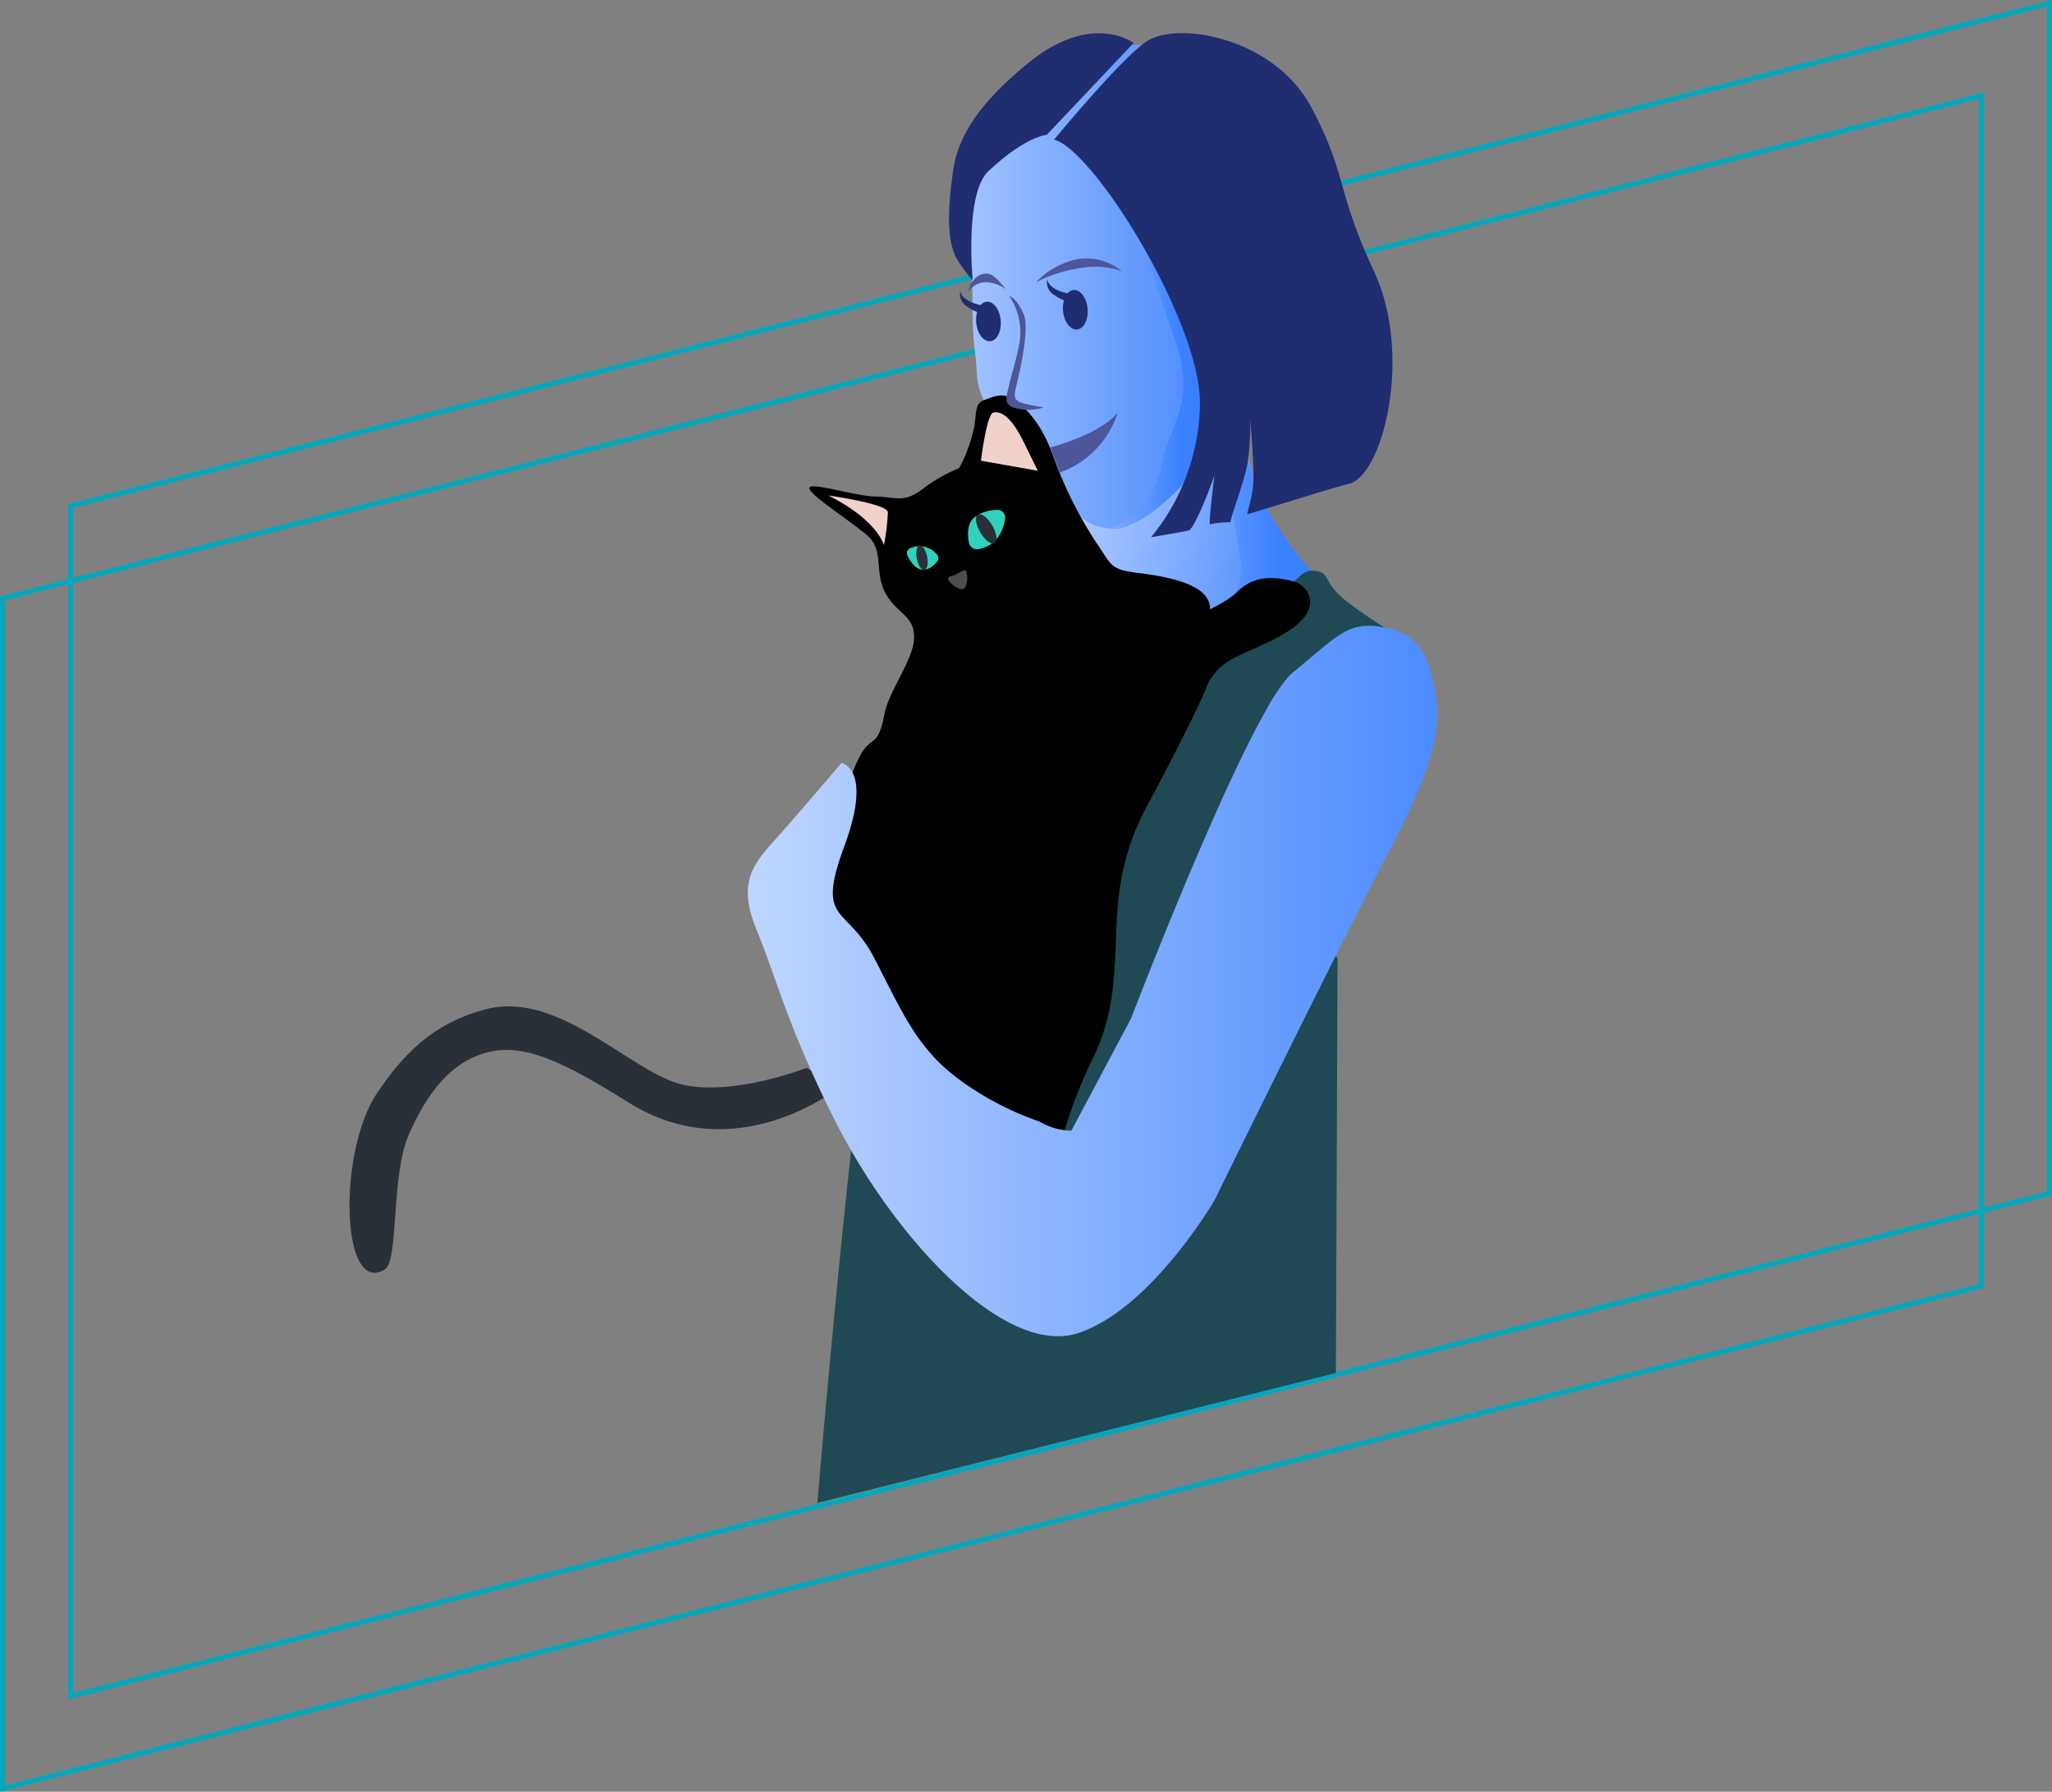 <svg xmlns="http://www.w3.org/2000/svg" xmlns:xlink="http://www.w3.org/1999/xlink" viewBox="0 0 300.1 262.01"><rect x="0" y="0" width="300.1" height="262.01" fill="#808080" stroke="none"/><defs><style>.cls-1{fill:none;stroke:#00a8bd;stroke-miterlimit:10;stroke-width:0.72px;}.cls-2{fill:url(#linear-gradient);}.cls-3{fill:url(#linear-gradient-2);}.cls-4{fill:url(#linear-gradient-3);}.cls-5{fill:#202d70;}.cls-6{fill:#204956;}.cls-7{fill:#f0d2ca;}.cls-8{fill:#4d4d4d;}.cls-9{fill:#31d1bc;}.cls-10{fill:#2a3037;}.cls-11{fill:url(#linear-gradient-4);}.cls-12{fill:#4d5699;}.cls-13{fill:url(#linear-gradient-5);}</style><linearGradient id="linear-gradient" x1="514.68" y1="-333.26" x2="643.91" y2="-333.26" gradientTransform="matrix(0.88, 0.14, -0.15, 0.99, -374.04, 333.72)" gradientUnits="userSpaceOnUse"><stop offset="0" stop-color="#fff"/><stop offset="0.58" stop-color="#3b80ff"/><stop offset="0.77" stop-color="#3380ff"/></linearGradient><linearGradient id="linear-gradient-2" x1="140.13" y1="78.72" x2="221.12" y2="78.72" gradientUnits="userSpaceOnUse"><stop offset="0" stop-color="#fff"/><stop offset="0.58" stop-color="#3b80ff"/><stop offset="0.9" stop-color="#3380ff"/></linearGradient><linearGradient id="linear-gradient-3" x1="178.9" y1="56.16" x2="318.7" y2="56.16" gradientTransform="translate(-69.33 -12.71) scale(0.97 0.97)" xlink:href="#linear-gradient"/><linearGradient id="linear-gradient-4" x1="53.27" y1="143.45" x2="348.82" y2="143.45" gradientTransform="matrix(1, 0, 0, 1, 0, 0)" xlink:href="#linear-gradient"/><linearGradient id="linear-gradient-5" x1="142.4" y1="53.56" x2="194.67" y2="53.56" gradientTransform="matrix(1, 0, 0, 1, 0, 0)" xlink:href="#linear-gradient"/></defs><title>Asset 7</title><g id="Layer_2" data-name="Layer 2"><g id="All"><polygon class="cls-1" points="299.74 174.52 10.32 248.03 10.32 73.98 299.74 0.47 299.74 174.52"/><polygon class="cls-1" points="289.78 188.04 0.36 261.55 0.36 87.5 289.78 13.99 289.78 188.04"/><path class="cls-2" d="M163.81,66.37a10.51,10.51,0,0,1-3.34,5.79c-2.8,2.37-5.16-6-5.16-6a68.24,68.24,0,0,1-2.13,14.38c-2,7.67-1.07,6.78-6.25,10.52-5.93,4.28-11.67,10-3.38,10.66s13.16,1.81,27-2.56a51.82,51.82,0,0,0,22.19-14.39s-13.12-13.52-9.84-24C184.73,54.85,163.81,66.37,163.81,66.37Z"/><path class="cls-3" d="M182,64.83s-2.2.46-2.34,4.23,1.81,11.14,1.82,13.73a12.81,12.81,0,0,1-4.55,9.82L192,83.69S183.59,75.22,182,64.83Z"/><path class="cls-4" d="M141.89,23.73c-2.92,2.9-.38,12.57.09,15.67s0,7.43.59,11.87-.35,4.32,2.58,9.87,6.28,5.21,9.46,10,4.66,6.08,8.31,6.18c4.81.12,15.43-11,16.81-15.31,1.33-4.08,1.14-27.69,1.14-27.69s-5-26.83-14-27.72S144.12,21.51,141.89,23.73Z"/><path class="cls-5" d="M153.08,19.72,165.79,6.28s-6.16-4.68-15.49,3c-5.17,4.26-10,9.24-10.91,15.65s-.91,10.87.86,13.46c1.66,2.42,2,2.54,2,2.54s-1.2-12.57,2.28-15.88C150,19.9,153.08,19.72,153.08,19.72Z"/><path class="cls-6" d="M188.05,85.93c2.26-1.49,2.37-2.73,4.48-2.43s.79,1.75,4.84,4.77c2.76,2.07,5.8,3.94,5.8,3.94a31.32,31.32,0,0,0-12.42,5.48c-6.67,4.68-5.72,7.88-7.52,12.68s-4.62,12.45-4.62,12.45l17,17.28-.24,60.67-75.83,19s5.21-62.59,9.19-83.23c3.26-16.88,14.71-38.75,17.08-46.22s18.19,7,28.8,2.34S188.05,85.93,188.05,85.93Z"/><path d="M118.36,71.34c.18-.9,6.66,1.21,9.66,1.27s4.15,1,6.87-1.07a23.88,23.88,0,0,1,5.38-3.09,22.06,22.06,0,0,0,2.24-6.18c.34-2.69.21-3.29,1.43-3.76s2.52-1.08,3.88-.34,4.29,3,6.26,8.67a60,60,0,0,0,6.19,12.42c2.32,3.36,2,4,6,4.5s11.62,1.62,10.6,6S172.25,91,172.25,91s6.21-2,8.75-4.51c2.89-2.84,6.49-1.89,8.33-1.42s4.49,3.89-1.09,7.32-9.12,3.22-11.5,7.39c0,0-1.22,3.58-9,18.09s-1.63,24.18-8,37.08-4,19-11.8,19.88-29.39-21.68-32.48-34.21,5.45-16,8.53-25.62,4.1-3.93,5.37-10.65c.61-3.23,4.22-7.87,4.32-11,.11-3.36-2.43-3.49-4.15-6.55s-.19-6.3-2.64-8.45S118.17,72.23,118.36,71.34Z"/><path class="cls-7" d="M143.46,67.37s.83-6.88,1.83-7.05,2.48.33,4.48,4.43l2,4.09Z"/><path class="cls-7" d="M121.14,72.45s8.63,1.22,8.71,2.45a32.49,32.49,0,0,1-.58,4.84S128.44,76.13,121.14,72.45Z"/><path class="cls-8" d="M140.47,86.14A3.34,3.34,0,0,1,138.82,85c-.54-.78.28-.72.78-.9s1.5-1,1.71-.58a3.28,3.28,0,0,1-.06,2.16A.62.62,0,0,1,140.47,86.14Z"/><path class="cls-9" d="M143,80.31a1.16,1.16,0,0,1-1.29-.94c-.21-1.07-.31-2.75.75-3.68a5.66,5.66,0,0,1,3.28-1.13A1.15,1.15,0,0,1,147,75.9C146.74,77.46,145.89,79.86,143,80.31Z"/><path class="cls-9" d="M133.15,80.15a3.28,3.28,0,0,1,3.88.95.81.81,0,0,1,0,1.06c-.79.92-2.63,2.45-4.31-.88A.81.81,0,0,1,133.15,80.15Z"/><ellipse class="cls-10" cx="144.23" cy="77.35" rx="1.01" ry="2.42" transform="translate(-19.31 83.55) rotate(-30.38)"/><ellipse class="cls-10" cx="134.84" cy="81.57" rx="0.77" ry="1.83" transform="translate(-13.51 28.38) rotate(-11.45)"/><path class="cls-10" d="M118,156.15s-10.71,4.18-18.17,2.46-18-13.76-28.63-11.06c-8.22,2.09-12.52,7.08-16,12.21-5.81,8.51-5.4,29.81,1.07,25.88,2.07-1.26.9-13.74,3.49-19.66s6-10.54,11.2-12c5.39-1.56,11,1,21,7.26,15.69,9.83,30.57-2.1,30.57-2.1Z"/><path class="cls-11" d="M189.08,98.34c6.25-5.08,7.9-7.44,12.68-6.71s6.65,2.94,7.78,7.82,1.77,9.46-6.13,24.52-25.8,51.57-25.8,51.57-9.34,16-20,19.42-26.71-13.72-35.49-31.08c-7-13.9-8.38-20.38-11.51-28s.19-10.15,4-14.5,8.45-9.8,8.45-9.8,4.65.71.43,12.14.3,8.54,4.35,16.34S134,153.12,140,157.65A44.17,44.17,0,0,0,152,164a9.64,9.64,0,0,0,4.68,1.35l8.73-16.41S182.83,103.42,189.08,98.34Z"/><path class="cls-12" d="M141.53,42.78s.5-2.67,2.66-2.77c1.16-.06,2.06,1.3,2.94,2.29C147.13,42.3,143.63,39.69,141.53,42.78Z"/><path class="cls-12" d="M151.53,41.26a11.49,11.49,0,0,1,6.32-3.41,8.29,8.29,0,0,1,6.24,1.81,12.15,12.15,0,0,0-4.67-.64A21.75,21.75,0,0,0,151.53,41.26Z"/><path class="cls-12" d="M148.59,56.62c.68-2.75,2-8.74,1.11-10.69-1.07-2.46-2.1-2.64-2.1-2.64a9.59,9.59,0,0,1,1.59,6.19c-.36,2.89-2,7.5-2,8.91-.08,1.82,4.34,1.74,5.42,1.16a22.85,22.85,0,0,1-3.1-.62C148.22,58.54,148.29,57.85,148.59,56.62Z"/><ellipse class="cls-5" cx="144.56" cy="47" rx="1.8" ry="2.9" transform="translate(-3.54 12.76) rotate(-4.99)"/><path class="cls-5" d="M144.44,44.79s-3.65-.34-4-2.23a2.15,2.15,0,0,0,1.11,2.33,5,5,0,0,0,2.89,1Z"/><ellipse class="cls-5" cx="157.27" cy="45.29" rx="1.8" ry="2.9" transform="translate(-3.35 13.86) rotate(-4.99)"/><path class="cls-5" d="M157.15,43.08s-3.64-.35-4-2.23a2.15,2.15,0,0,0,1.11,2.33,5,5,0,0,0,2.89,1Z"/><path class="cls-12" d="M153.61,65.42s7.27-1.84,9.85-5.1A13.61,13.61,0,0,1,155,69.09Z"/><path class="cls-13" d="M162.4,77.25s6.16-2.35,7.37-8.85,5.37-9.41,2.08-18.64-6.15-19.93-6.15-19.93,5.46,2.14,9.79,14.11,1.56,19.5,1.56,19.5a15.3,15.3,0,0,1-3.25,6.33C170.81,73.53,165.8,77.68,162.4,77.25Z"/><path class="cls-5" d="M154.16,20.42S164.6,7.76,168,5.87c4.81-2.72,18.49-.17,23.8,9.87s3.49,11.77,9.17,24,1.28,29.77-3.67,31c-2.26.55-9.36,2.82-14.84,4.45-.23.07.85-2.62.86-5.19,0-5-.84-11.63-.69-12.07a39.3,39.3,0,0,1-.23,10.09c-.73,3.48-2.85,8.6-2.34,8.35a14.31,14.31,0,0,0-3.09.29c-.5.13,2.75-23.13,2.75-23.36,0-.72.13,9.24-1.49,14.33-1.74,5.49-3.78,9.74-4.34,9.93-.34.11-5.55,1-5.55,1a31.32,31.32,0,0,0,7.15-19.73C175.45,46.89,159.91,21.86,154.16,20.42Z"/></g></g></svg>